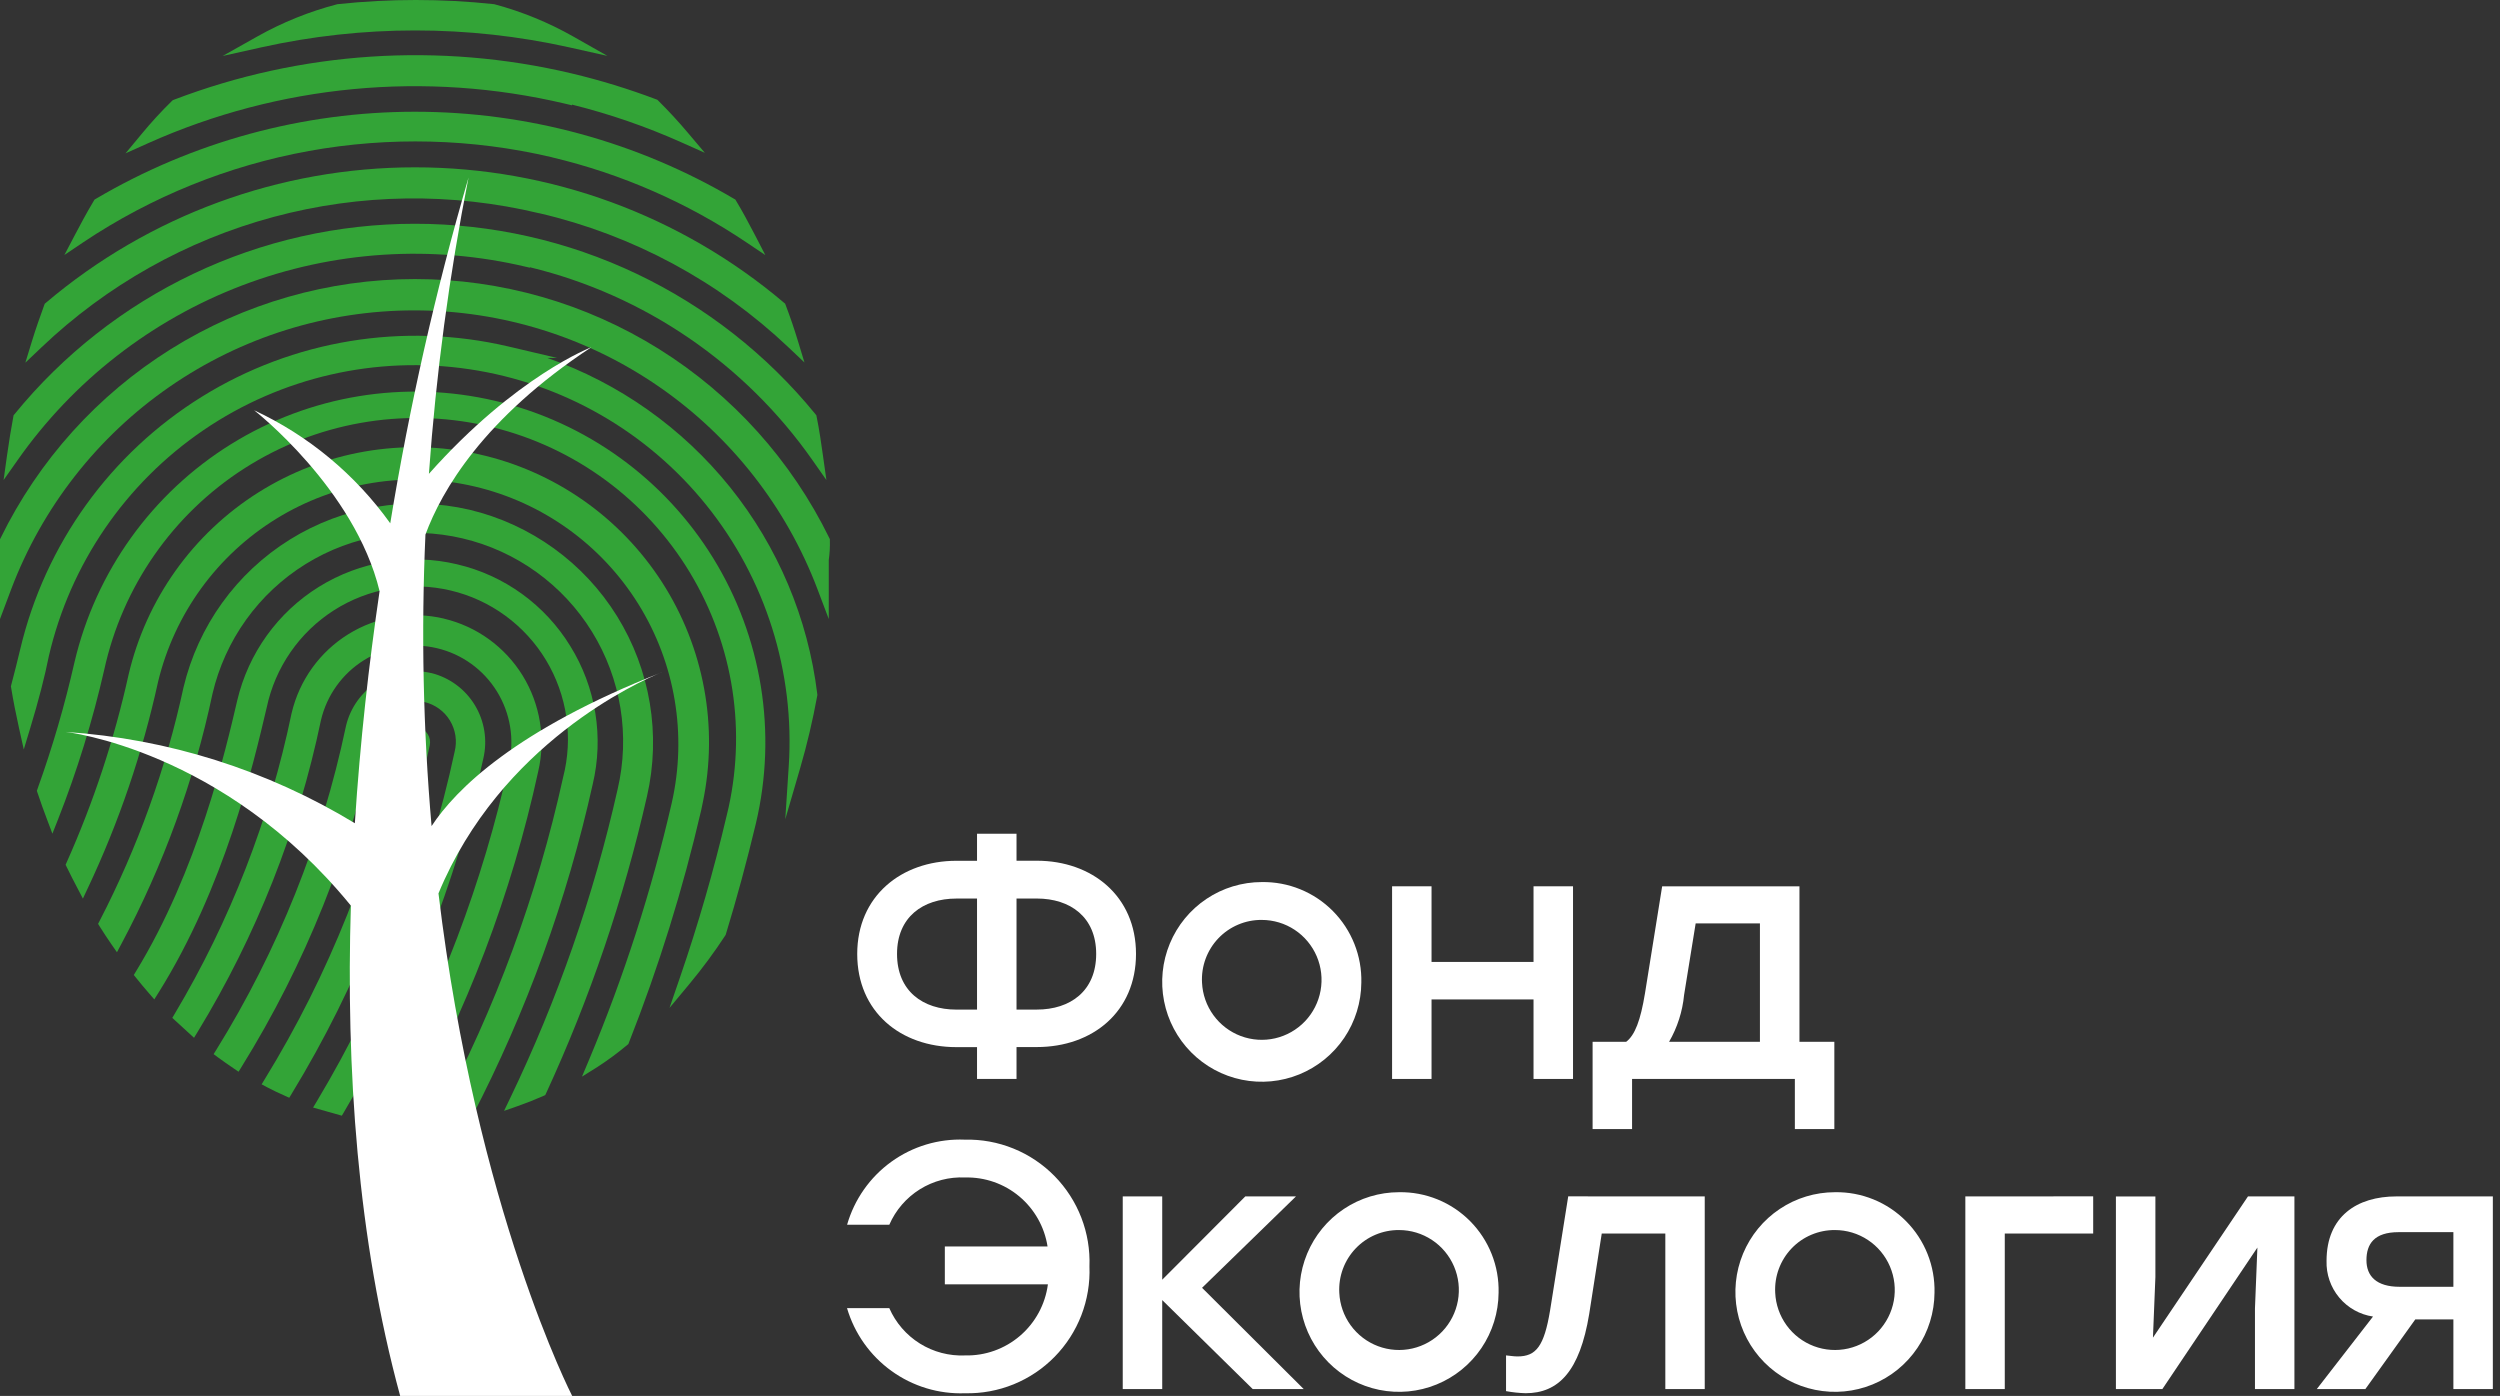 <svg width="197" height="110" viewBox="0 0 197 110" fill="none" xmlns="http://www.w3.org/2000/svg">
<rect x="0" y="0" width="197" height="110" fill="#333333" stroke="none"/>
<path d="M41.491 21.034L41.742 21.092L41.773 21.063C50.785 23.253 58.694 28.657 64.025 36.265L65.12 37.827L64.854 35.933C64.719 34.971 64.564 33.879 64.35 32.834L64.328 32.723L64.256 32.636C60.433 27.947 55.619 24.168 50.162 21.574C44.704 18.979 38.74 17.633 32.7 17.633C26.66 17.633 20.696 18.979 15.238 21.574C9.781 24.168 4.967 27.947 1.145 32.636L1.069 32.727L1.049 32.842C0.873 33.772 0.71 34.788 0.545 35.949L0.283 37.827L1.372 36.281C5.772 30.008 11.946 25.203 19.098 22.485C26.25 19.767 34.05 19.261 41.491 21.034Z" fill="#33A437"/>
<path d="M42.501 16.803C49.864 18.516 56.64 22.164 62.132 27.371L63.391 28.563L62.887 26.904C62.595 25.937 62.275 24.999 61.91 24.038L61.867 23.928L61.779 23.855C53.648 16.965 43.346 13.185 32.7 13.185C22.055 13.185 11.753 16.965 3.622 23.855L3.527 23.933L3.484 24.048C3.177 24.892 2.821 25.89 2.51 26.907L1.999 28.578L3.264 27.376C8.408 22.477 14.691 18.944 21.543 17.098C28.395 15.252 35.598 15.152 42.498 16.807" fill="#33A437"/>
<path d="M33.982 53.039C32.54 52.7 31.023 52.948 29.764 53.729C28.505 54.51 27.605 55.76 27.264 57.205L27.255 57.248C25.358 66.265 21.907 74.88 17.056 82.707L16.833 83.065L17.173 83.318C17.576 83.618 17.996 83.905 18.403 84.182L18.799 84.452L19.05 84.045C24.063 75.964 27.629 67.067 29.586 57.754C29.678 57.339 29.851 56.945 30.096 56.597C30.34 56.249 30.651 55.954 31.011 55.727C31.371 55.501 31.771 55.348 32.19 55.278C32.609 55.208 33.038 55.223 33.451 55.32C33.864 55.418 34.254 55.597 34.598 55.847C34.942 56.097 35.233 56.413 35.454 56.776C35.675 57.14 35.821 57.544 35.886 57.964C35.95 58.385 35.929 58.815 35.827 59.228C33.744 68.94 30.079 78.242 24.98 86.76L24.67 87.275L26.937 87.916L27.116 87.613C32.24 78.984 35.944 69.584 38.086 59.773C38.424 58.335 38.183 56.82 37.415 55.559C36.647 54.297 35.414 53.39 33.983 53.034" fill="#33A437"/>
<path d="M44.852 3.73L47.864 4.404L45.176 2.88C43.224 1.773 41.139 0.919 38.972 0.338L38.904 0.326C34.824 -0.109 30.709 -0.109 26.628 0.326L26.562 0.337C24.363 0.91 22.247 1.765 20.266 2.88L17.545 4.411L20.592 3.731C28.581 1.955 36.862 1.954 44.852 3.73Z" fill="#33A437"/>
<path d="M43.499 12.397C48.967 13.695 54.158 15.967 58.825 19.105L60.307 20.1L59.487 18.513C58.932 17.437 58.462 16.584 58.005 15.826L57.946 15.726L57.845 15.668C50.223 11.174 41.541 8.805 32.698 8.805C23.856 8.805 15.174 11.174 7.551 15.668L7.451 15.726L7.391 15.826C6.83 16.761 6.306 17.743 5.913 18.494L5.073 20.094L6.573 19.084C11.943 15.495 17.991 13.049 24.342 11.898C30.693 10.747 37.212 10.915 43.495 12.392" fill="#33A437"/>
<path d="M44.509 8.165L45.074 8.299V8.243C48.032 8.98 50.92 9.976 53.704 11.222L55.541 12.043L54.241 10.506C53.486 9.607 52.685 8.738 51.87 7.933L51.801 7.864L51.709 7.829C49.533 7.006 47.306 6.323 45.043 5.785C34.625 3.317 23.709 4.04 13.705 7.859L13.616 7.895L13.543 7.96C12.699 8.787 11.901 9.657 11.15 10.569L9.891 12.084L11.688 11.277C21.994 6.668 33.523 5.574 44.509 8.165Z" fill="#33A437"/>
<path d="M32.971 57.331C32.662 57.261 32.338 57.316 32.07 57.484C31.801 57.652 31.61 57.92 31.538 58.229C29.545 67.711 25.936 76.777 20.869 85.029L20.617 85.445L21.049 85.677C21.506 85.92 21.971 86.132 22.424 86.336L22.793 86.504L23.003 86.156C28.149 77.703 31.822 68.433 33.862 58.743C33.929 58.439 33.874 58.121 33.709 57.857C33.544 57.593 33.283 57.404 32.981 57.331" fill="#33A437"/>
<path d="M43.123 28.203H43.888L40.03 27.296C31.78 25.367 23.105 26.795 15.902 31.265C8.699 35.735 3.555 42.884 1.597 51.147C1.39 52.037 1.119 53.081 0.883 53.984L0.859 54.079L0.875 54.176C1.048 55.23 1.253 56.273 1.496 57.361L1.874 59.057L2.377 57.393C3.036 55.223 3.532 53.298 3.852 51.691C5.537 44.441 9.882 38.092 16.022 33.905C22.162 29.719 29.648 28.002 36.992 29.096C44.336 30.189 51.002 34.013 55.663 39.808C60.325 45.603 62.641 52.944 62.153 60.373L61.88 64.556L63.052 60.533C63.599 58.656 64.047 56.752 64.397 54.829L64.409 54.761L64.402 54.692C63.675 48.725 61.296 43.081 57.535 38.399C53.774 33.718 48.781 30.185 43.121 28.202" fill="#33A437"/>
<path d="M65.353 42.402C62.358 36.278 57.711 31.119 51.939 27.511C46.167 23.903 39.502 21.99 32.7 21.99C25.898 21.99 19.232 23.903 13.46 27.511C7.688 31.119 3.041 36.278 0.047 42.402L0 42.492V48.78L0.881 46.434C3.329 39.972 7.679 34.41 13.353 30.485C19.027 26.56 25.757 24.458 32.651 24.458C39.544 24.458 46.274 26.56 51.948 30.485C57.623 34.41 61.972 39.972 64.42 46.434L65.307 48.78V44.133C65.378 43.625 65.407 43.111 65.394 42.598V42.491L65.353 42.402Z" fill="#33A437"/>
<path d="M39.085 31.602L39.019 31.587C31.902 29.916 24.415 31.145 18.201 35.003C11.987 38.862 7.553 45.035 5.873 52.167C5.106 55.556 4.132 58.894 2.957 62.163L2.904 62.313L2.954 62.465C3.19 63.174 3.445 63.888 3.71 64.582L4.129 65.692L4.565 64.59C6.079 60.746 7.299 56.793 8.217 52.764C9.653 46.223 13.621 40.521 19.25 36.914C24.878 33.307 31.706 32.089 38.23 33.529C44.754 34.969 50.44 38.948 54.038 44.592C57.635 50.236 58.85 57.081 57.414 63.623C57.363 63.85 57.312 64.077 57.252 64.309C56.24 68.615 55.012 72.866 53.573 77.048L52.756 79.425L54.362 77.493C55.362 76.289 56.292 75.029 57.149 73.719L57.184 73.664L57.203 73.601C58.057 70.803 58.854 67.862 59.571 64.86C60.403 61.328 60.534 57.665 59.955 54.082C59.376 50.499 58.099 47.065 56.197 43.977C54.295 40.889 51.804 38.206 48.868 36.083C45.932 33.96 42.608 32.437 39.085 31.602Z" fill="#33A437"/>
<path d="M34.989 48.747C32.414 48.137 29.703 48.578 27.451 49.972C25.2 51.367 23.593 53.6 22.983 56.182L22.975 56.211C21.245 64.563 18.133 72.565 13.768 79.886L13.577 80.209L15.289 81.778L15.579 81.304C20.195 73.737 23.481 65.431 25.292 56.749C25.755 54.781 26.979 53.078 28.694 52.014C30.409 50.95 32.475 50.614 34.438 51.078C36.401 51.541 38.099 52.768 39.16 54.488C40.221 56.208 40.557 58.279 40.094 60.248C38.05 69.531 34.659 78.465 30.029 86.762C29.93 86.939 29.877 87.138 29.876 87.341C29.875 87.544 29.925 87.744 30.022 87.922C30.119 88.1 30.26 88.25 30.431 88.358C30.602 88.467 30.798 88.529 31 88.541C31.177 88.552 31.352 88.56 31.528 88.565L31.805 88.575L31.942 88.331C36.784 79.728 40.313 70.446 42.41 60.794C43.015 58.211 42.574 55.492 41.184 53.234C39.793 50.977 37.566 49.364 34.991 48.751" fill="#33A437"/>
<path d="M44.939 50.911C43.952 49.301 42.658 47.904 41.13 46.798C39.602 45.693 37.87 44.902 36.036 44.472L35.999 44.462C32.286 43.588 28.378 44.227 25.134 46.239C21.889 48.251 19.574 51.471 18.695 55.194C17.764 59.2 15.576 68.597 10.712 76.552L10.543 76.828L10.746 77.081C11.071 77.487 11.411 77.892 11.754 78.286L12.159 78.751L12.488 78.228C17.689 69.923 19.936 60.354 21.016 55.754C21.347 54.186 21.986 52.699 22.898 51.382C23.809 50.065 24.974 48.944 26.323 48.085C27.673 47.225 29.18 46.645 30.757 46.378C32.333 46.111 33.947 46.162 35.503 46.529C37.059 46.896 38.527 47.571 39.819 48.515C41.112 49.459 42.203 50.652 43.029 52.024C43.855 53.397 44.4 54.921 44.63 56.507C44.86 58.093 44.772 59.71 44.371 61.262C42.335 70.519 39.041 79.452 34.582 87.811L34.177 88.569L35.031 88.486C35.646 88.425 36.267 88.339 36.871 88.233L37.093 88.193L37.197 87.993C41.484 79.714 44.68 70.911 46.704 61.806C47.143 59.964 47.213 58.052 46.911 56.183C46.608 54.313 45.939 52.522 44.941 50.913" fill="#33A437"/>
<path d="M55.377 63.251C56.63 57.265 55.478 51.025 52.172 45.884C48.866 40.744 43.672 37.118 37.716 35.792C31.761 34.467 25.524 35.549 20.36 38.804C15.195 42.06 11.519 47.225 10.128 53.181C9.006 58.255 7.374 63.203 5.256 67.947L5.169 68.144L5.264 68.337C5.541 68.901 5.823 69.46 6.106 69.993L6.532 70.808L6.924 69.976C9.373 64.785 11.229 59.333 12.456 53.724C13.749 48.374 17.1 43.755 21.778 40.873C26.455 37.991 32.079 37.081 37.423 38.341C42.767 39.602 47.397 42.93 50.303 47.6C53.209 52.27 54.155 57.903 52.934 63.27C51.345 70.188 49.166 76.957 46.422 83.501L45.861 84.838L47.088 84.07C47.9 83.544 48.678 82.969 49.42 82.348L49.514 82.272L49.557 82.16C51.91 76.196 53.816 70.064 55.26 63.816L55.377 63.251Z" fill="#33A437"/>
<path d="M36.996 40.167C32.155 39.046 27.068 39.89 22.845 42.516C18.622 45.141 15.607 49.335 14.457 54.182C13.076 60.577 10.854 66.759 7.849 72.567L7.729 72.798L7.866 73.022C8.165 73.5 8.476 73.971 8.788 74.421L9.216 75.037L9.567 74.376C12.874 68.177 15.291 61.541 16.745 54.664C17.238 52.563 18.14 50.579 19.398 48.827C20.656 47.075 22.246 45.588 24.078 44.452C27.776 42.157 32.231 41.43 36.465 42.429C38.561 42.924 40.539 43.828 42.286 45.09C44.034 46.351 45.517 47.946 46.65 49.782C47.783 51.618 48.544 53.66 48.89 55.791C49.236 57.922 49.16 60.1 48.667 62.202C46.776 70.61 43.935 78.774 40.2 86.537L39.72 87.536L40.764 87.171C41.471 86.925 42.157 86.653 42.808 86.364L42.966 86.293L43.039 86.137C46.495 78.639 49.158 70.799 50.983 62.745C52.096 57.893 51.25 52.796 48.63 48.566C46.01 44.337 41.828 41.317 36.996 40.167Z" fill="#33A437"/>
<path d="M52.142 52.983L52.407 52.878C52.407 52.878 52.313 52.912 52.142 52.983Z" fill="white"/>
<path d="M52.141 52.981C40.622 57.505 35.914 62.198 34.008 65.095C33.343 57.456 33.181 49.782 33.525 42.122C34.804 38.668 38.103 32.951 46.6 27.362C46.6 27.362 40.67 29.609 33.798 37.337C34.356 29.496 35.399 21.697 36.922 13.985C34.318 22.935 32.258 32.036 30.752 41.236C28.001 37.389 24.305 34.321 20.024 32.327C20.024 32.327 27.957 38.505 29.911 46.583C29.076 52.279 28.375 58.451 27.963 64.871C21.051 60.676 13.234 58.207 5.171 57.675C5.171 57.675 17.607 59.038 27.649 71.365C27.254 84.174 28.163 97.626 31.534 110H45.088C45.088 110 37.549 95.37 34.552 70.4C39.434 58.596 50.315 53.725 52.141 52.977" fill="white"/>
<path d="M86.379 75.167C86.379 72.263 84.34 70.804 81.697 70.804H80.102V79.555H81.697C84.341 79.555 86.379 78.093 86.379 75.167ZM76.99 79.555V70.806H75.366C72.721 70.806 70.686 72.269 70.686 75.168C70.686 78.094 72.723 79.557 75.366 79.557L76.99 79.555ZM89.517 75.167C89.517 79.721 86.103 82.508 81.698 82.508H80.102V85.021H76.99V82.514H75.366C70.959 82.514 67.549 79.726 67.549 75.172C67.549 70.618 71.018 67.83 75.366 67.83H76.99V65.7H80.102V67.825H81.697C86.047 67.825 89.517 70.612 89.517 75.167Z" fill="white"/>
<path d="M94.719 77.43C94.761 78.355 95.073 79.246 95.616 79.994C96.159 80.742 96.909 81.314 97.773 81.639C98.637 81.963 99.577 82.026 100.477 81.82C101.376 81.614 102.195 81.147 102.833 80.478C103.47 79.809 103.898 78.967 104.062 78.056C104.227 77.146 104.121 76.207 103.758 75.356C103.395 74.506 102.791 73.781 102.021 73.271C101.251 72.761 100.348 72.49 99.425 72.49C98.787 72.484 98.154 72.61 97.566 72.86C96.978 73.109 96.447 73.476 96.006 73.939C95.565 74.402 95.224 74.951 95.002 75.551C94.781 76.151 94.684 76.791 94.719 77.43ZM107.273 77.43C107.262 78.984 106.792 80.499 105.924 81.786C105.055 83.072 103.826 84.072 102.391 84.659C100.957 85.246 99.381 85.394 97.863 85.084C96.344 84.774 94.952 84.021 93.86 82.918C92.768 81.816 92.026 80.414 91.728 78.89C91.429 77.365 91.588 75.787 92.183 74.352C92.778 72.918 93.784 71.692 95.073 70.83C96.361 69.968 97.876 69.508 99.425 69.507C100.465 69.49 101.498 69.683 102.462 70.076C103.425 70.468 104.3 71.052 105.033 71.792C105.766 72.532 106.342 73.413 106.727 74.382C107.112 75.351 107.298 76.388 107.273 77.43Z" fill="white"/>
<path d="M123.954 69.84V85.021H120.842V78.755H112.805V85.021H109.696V69.84H112.805V75.8H120.842V69.84H123.954Z" fill="white"/>
<path d="M138.682 82.096V72.765H133.618L132.707 78.396C132.582 79.7 132.178 80.961 131.524 82.094L138.682 82.096ZM144.546 82.096V88.97H141.435V85.022H128.607V88.969H125.497V82.096H128.141C128.83 81.572 129.275 80.412 129.627 78.26L130.978 69.841H141.797V82.096H144.546Z" fill="white"/>
<path d="M85.849 99.797C85.9 101.109 85.683 102.417 85.211 103.642C84.739 104.866 84.021 105.981 83.103 106.917C82.185 107.853 81.086 108.59 79.873 109.084C78.659 109.578 77.358 109.817 76.049 109.788C73.976 109.865 71.936 109.248 70.251 108.033C68.566 106.819 67.333 105.076 66.745 103.081H70.076C70.581 104.234 71.421 105.207 72.488 105.872C73.554 106.537 74.796 106.863 76.051 106.808C77.636 106.845 79.178 106.293 80.382 105.259C81.587 104.224 82.367 102.781 82.575 101.205H74.453V98.222H82.547C82.307 96.68 81.516 95.278 80.321 94.277C79.126 93.277 77.608 92.747 76.052 92.786C74.797 92.726 73.553 93.051 72.486 93.716C71.419 94.382 70.579 95.356 70.077 96.511H66.75C67.324 94.513 68.55 92.766 70.232 91.55C71.914 90.334 73.955 89.719 76.027 89.805C77.337 89.773 78.641 90.011 79.856 90.504C81.072 90.996 82.173 91.734 83.094 92.67C84.014 93.606 84.733 94.722 85.207 95.947C85.681 97.173 85.899 98.483 85.849 99.797Z" fill="white"/>
<path d="M98.131 94.276L91.583 100.841V94.276H88.472V109.458H91.583V102.446L98.714 109.458H102.732L94.722 101.479L102.126 94.274L98.131 94.276Z" fill="white"/>
<path d="M105.536 101.869C105.578 102.793 105.89 103.685 106.433 104.434C106.976 105.182 107.726 105.754 108.59 106.079C109.455 106.404 110.395 106.467 111.295 106.261C112.195 106.055 113.015 105.588 113.652 104.919C114.29 104.25 114.718 103.407 114.882 102.497C115.047 101.586 114.941 100.647 114.578 99.796C114.215 98.945 113.611 98.219 112.841 97.71C112.07 97.2 111.167 96.928 110.244 96.928C109.606 96.923 108.973 97.049 108.385 97.298C107.797 97.547 107.266 97.915 106.825 98.378C106.384 98.841 106.042 99.389 105.82 99.99C105.599 100.59 105.502 101.229 105.536 101.869ZM118.089 101.869C118.078 103.422 117.608 104.937 116.74 106.223C115.871 107.509 114.642 108.509 113.207 109.095C111.773 109.682 110.198 109.83 108.68 109.52C107.162 109.21 105.769 108.456 104.678 107.354C103.586 106.252 102.845 104.85 102.546 103.326C102.248 101.801 102.407 100.223 103.002 98.789C103.598 97.355 104.603 96.13 105.892 95.268C107.181 94.406 108.695 93.946 110.244 93.946C111.284 93.928 112.317 94.122 113.28 94.514C114.244 94.907 115.118 95.491 115.851 96.231C116.584 96.971 117.16 97.852 117.544 98.82C117.929 99.789 118.114 100.826 118.089 101.869Z" fill="white"/>
<path d="M134.333 94.277V109.459H131.228V97.2H126.218L125.228 103.548C124.484 108.073 122.804 109.785 120.218 109.785C119.7 109.771 119.185 109.716 118.676 109.621V106.805C118.978 106.832 119.282 106.887 119.584 106.887C121.044 106.887 121.676 106.087 122.145 103.271L123.576 94.273L134.333 94.277Z" fill="white"/>
<path d="M139.886 101.869C139.928 102.793 140.24 103.685 140.783 104.434C141.325 105.182 142.076 105.754 142.94 106.079C143.804 106.404 144.744 106.467 145.644 106.261C146.544 106.055 147.364 105.588 148.002 104.919C148.639 104.25 149.067 103.408 149.232 102.498C149.397 101.587 149.291 100.648 148.928 99.797C148.566 98.946 147.962 98.22 147.191 97.71C146.421 97.2 145.518 96.928 144.595 96.928C143.957 96.923 143.324 97.049 142.736 97.298C142.147 97.547 141.616 97.914 141.175 98.377C140.734 98.84 140.392 99.389 140.17 99.989C139.948 100.59 139.852 101.229 139.886 101.869ZM152.439 101.869C152.428 103.422 151.958 104.937 151.089 106.223C150.221 107.509 148.991 108.509 147.557 109.095C146.122 109.682 144.547 109.829 143.029 109.519C141.511 109.209 140.118 108.456 139.027 107.353C137.935 106.251 137.194 104.849 136.896 103.325C136.598 101.8 136.757 100.222 137.352 98.788C137.948 97.354 138.954 96.129 140.243 95.267C141.532 94.405 143.046 93.946 144.595 93.946C145.635 93.928 146.668 94.122 147.631 94.514C148.594 94.907 149.469 95.491 150.201 96.231C150.934 96.971 151.51 97.852 151.894 98.821C152.279 99.79 152.464 100.826 152.439 101.869Z" fill="white"/>
<path d="M154.869 94.275V109.458H157.976V97.2H164.943V94.273L154.869 94.275Z" fill="white"/>
<path d="M177.14 94.277L169.652 105.407L169.845 100.631V94.282H166.734V109.459H170.394L177.883 98.307L177.691 103.105V109.456H180.8V94.277H177.14Z" fill="white"/>
<path d="M193.327 101.399V97.094H189.009C187.082 97.094 186.476 98.032 186.476 99.302C186.476 100.546 187.247 101.399 189.092 101.399H193.327ZM196.436 94.277V109.459H193.327V103.966H190.327L186.39 109.459H182.562L186.994 103.744C185.953 103.59 185.005 103.058 184.33 102.249C183.655 101.44 183.3 100.411 183.332 99.356C183.332 95.851 185.725 94.277 188.839 94.277H196.436Z" fill="white"/>
</svg>

